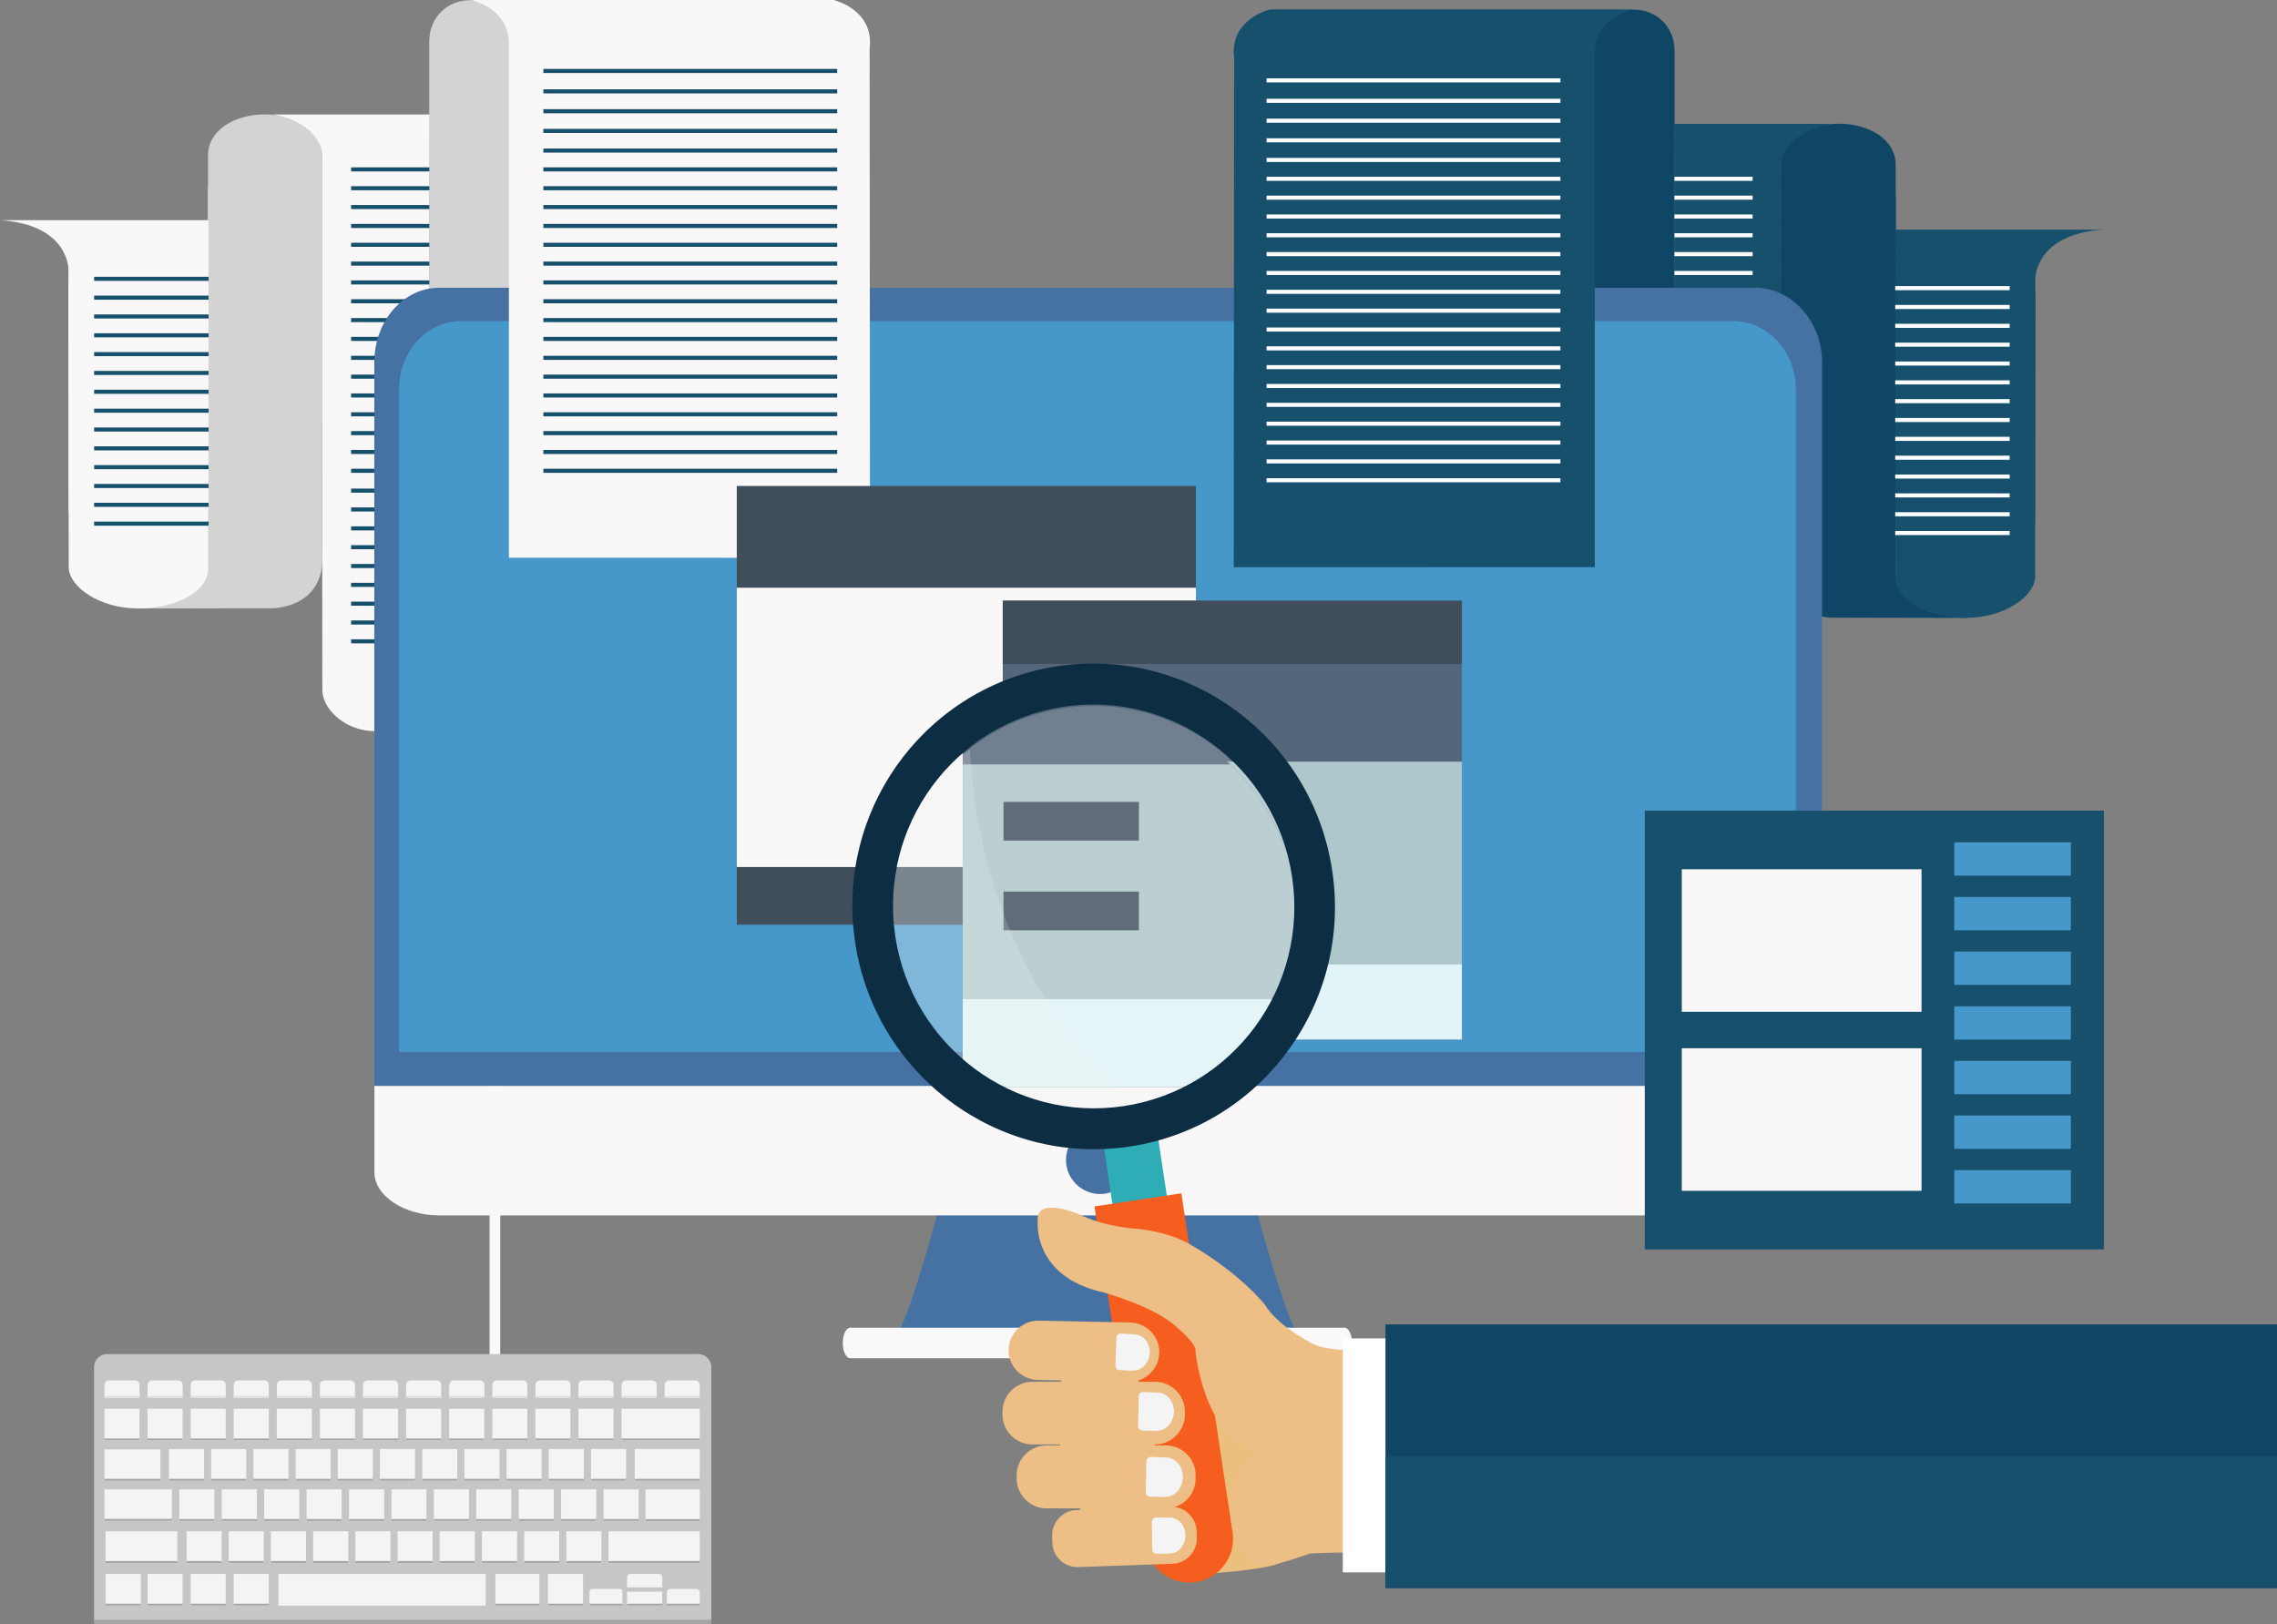 <?xml version="1.0" encoding="utf-8"?>
<!-- Generator: Adobe Illustrator 21.1.0, SVG Export Plug-In . SVG Version: 6.00 Build 0)  -->
<svg version="1.1" xmlns="http://www.w3.org/2000/svg" xmlns:xlink="http://www.w3.org/1999/xlink" x="0px" y="0px"
	 viewBox="0 0 2343.2 1671.5" style="enable-background:new 0 0 2343.2 1671.5;" xml:space="preserve">
<rect x="0" y="0" width="2343.2" height="1671.5" fill="#808080" stroke="none"/>
<style type="text/css">
	.st0{fill:none;stroke:#F9F9F9;stroke-width:11;stroke-miterlimit:10;}
	.st1{fill:#EBBF7E;}
	.st2{fill:#D3D3D3;}
	.st3{fill:#F9F7F7;}
	.st4{fill:#16506D;}
	.st5{fill:#0F4665;}
	.st6{fill:#FFFFFF;}
	.st7{fill:#4672A3;}
	.st8{fill:#F9F9F9;}
	.st9{fill:#4698CB;}
	.st10{fill:#404E5B;}
	.st11{fill:#54667A;}
	.st12{fill:#AEC7CC;}
	.st13{fill:#E1F4F8;}
	.st14{opacity:0.18;fill:#F9F9F9;}
	.st15{fill:#2EADB6;}
	.st16{fill:#0D2D42;}
	.st17{fill:#F55E1E;}
	.st18{fill:#EDBE85;}
	.st19{fill:#F4F4F4;}
	.st20{fill:#C6C6C6;}
	.st21{fill:#DDDDDD;}
	.st22{fill:#A5A4A4;}
</style>
<g id="Layer_1">
</g>
<g id="Layer_2">
	<line class="st0" x1="509.3" y1="569" x2="509.3" y2="1648.7"/>
	<path class="st1" d="M1237.4,1382.7c0,0-12.2,86.7,60,105.1c0,0-51.9,41.6-20.3,105.2c0,0,11.8,5.2,44.8,12.7l-6.4,3.3
		c-14.7,6.4-78.6,11.9-93.5,10.4l-0.2-32.8l0.4-135.8l7.1-73.8c-3.8-3.8-7.7-7.4-11.6-10.6l0,0L1237.4,1382.7z"/>
	<path class="st2" d="M441.8,707.1l0-529.2h-0.1V41.1h0.1c0.6-24,19.1-40.9,41.9-40.9c22.7,0,41.2,21.6,41.9,40.9h182.5v137.4
		l104.9,0l-0.2,524c4.9,40-36.9,49.6-36.9,49.6l-392.2,0.2C425.6,740.8,441.8,707.1,441.8,707.1z"/>
	<path class="st3" d="M280.7,117.8h161.2l-0.3,593.7c-0.7,24.3-25.3,40.9-55.5,40.9c-30.1,0-53.5-21.7-54.4-41.4l-0.4-546.8
		C331.4,164.2,336.1,129.6,280.7,117.8z"/>
	<g>
		<g>
			<g>
				
					<rect x="361.3" y="172.2" transform="matrix(-1 -1.224647e-16 1.224647e-16 -1 803.102 348.609)" class="st4" width="80.5" height="4.2"/>
				
					<rect x="361.3" y="191.6" transform="matrix(-1 -1.224647e-16 1.224647e-16 -1 803.102 387.381)" class="st4" width="80.5" height="4.2"/>
				
					<rect x="361.3" y="211" transform="matrix(-1 -1.224647e-16 1.224647e-16 -1 803.102 426.152)" class="st4" width="80.5" height="4.2"/>
				
					<rect x="361.3" y="230.3" transform="matrix(-1 -1.224647e-16 1.224647e-16 -1 803.102 464.924)" class="st4" width="80.5" height="4.2"/>
				
					<rect x="361.3" y="249.7" transform="matrix(-1 -1.224647e-16 1.224647e-16 -1 803.102 503.695)" class="st4" width="80.5" height="4.2"/>
				
					<rect x="361.3" y="269.1" transform="matrix(-1 -1.224647e-16 1.224647e-16 -1 803.102 542.467)" class="st4" width="80.5" height="4.2"/>
				
					<rect x="361.3" y="288.5" transform="matrix(-1 -1.224647e-16 1.224647e-16 -1 803.102 581.238)" class="st4" width="80.5" height="4.2"/>
				
					<rect x="361.3" y="307.9" transform="matrix(-1 -1.224647e-16 1.224647e-16 -1 803.102 620.01)" class="st4" width="80.5" height="4.2"/>
				
					<rect x="361.3" y="327.3" transform="matrix(-1 -1.224647e-16 1.224647e-16 -1 803.102 658.781)" class="st4" width="80.5" height="4.2"/>
				
					<rect x="361.3" y="346.7" transform="matrix(-1 -1.224647e-16 1.224647e-16 -1 803.102 697.552)" class="st4" width="80.5" height="4.2"/>
				
					<rect x="361.3" y="366" transform="matrix(-1 -1.224647e-16 1.224647e-16 -1 803.102 736.324)" class="st4" width="80.5" height="4.2"/>
				
					<rect x="361.3" y="385.4" transform="matrix(-1 -1.224647e-16 1.224647e-16 -1 803.102 775.095)" class="st4" width="80.5" height="4.2"/>
				
					<rect x="361.3" y="404.8" transform="matrix(-1 -1.224647e-16 1.224647e-16 -1 803.102 813.867)" class="st4" width="80.5" height="4.2"/>
				
					<rect x="361.3" y="424.2" transform="matrix(-1 -1.224647e-16 1.224647e-16 -1 803.102 852.638)" class="st4" width="80.5" height="4.2"/>
				
					<rect x="361.3" y="443.6" transform="matrix(-1 -1.224647e-16 1.224647e-16 -1 803.102 891.41)" class="st4" width="80.5" height="4.2"/>
				
					<rect x="361.3" y="463" transform="matrix(-1 -1.224647e-16 1.224647e-16 -1 803.102 930.181)" class="st4" width="80.5" height="4.2"/>
				
					<rect x="361.3" y="482.4" transform="matrix(-1 -1.224647e-16 1.224647e-16 -1 803.102 968.953)" class="st4" width="80.5" height="4.2"/>
			</g>
			
				<rect x="361.3" y="502.8" transform="matrix(-1 -1.224647e-16 1.224647e-16 -1 803.102 1009.782)" class="st4" width="80.5" height="4.2"/>
			
				<rect x="361.3" y="522.2" transform="matrix(-1 -1.224647e-16 1.224647e-16 -1 803.102 1048.554)" class="st4" width="80.5" height="4.2"/>
			
				<rect x="361.3" y="541.5" transform="matrix(-1 -1.224647e-16 1.224647e-16 -1 803.102 1087.325)" class="st4" width="80.5" height="4.2"/>
			
				<rect x="361.3" y="560.9" transform="matrix(-1 -1.224647e-16 1.224647e-16 -1 803.102 1126.097)" class="st4" width="80.5" height="4.2"/>
			
				<rect x="361.3" y="580.3" transform="matrix(-1 -1.224647e-16 1.224647e-16 -1 803.102 1164.868)" class="st4" width="80.5" height="4.2"/>
			
				<rect x="361.3" y="599.7" transform="matrix(-1 -1.224647e-16 1.224647e-16 -1 803.102 1203.639)" class="st4" width="80.5" height="4.2"/>
			
				<rect x="361.3" y="619.1" transform="matrix(-1 -1.224647e-16 1.224647e-16 -1 803.102 1242.411)" class="st4" width="80.5" height="4.2"/>
			
				<rect x="361.3" y="638.5" transform="matrix(-1 -1.224647e-16 1.224647e-16 -1 803.102 1281.182)" class="st4" width="80.5" height="4.2"/>
			
				<rect x="361.3" y="657.9" transform="matrix(-1 -1.224647e-16 1.224647e-16 -1 803.102 1319.954)" class="st4" width="80.5" height="4.2"/>
		</g>
	</g>
	<path class="st2" d="M214.1,158.6c0.8-24.3,26.7-40.9,58.5-40.9c31.7,0,58.1,21.2,59,40.9l0.1,277.1H214L214.1,158.6z"/>
	<path class="st2" d="M214,581.1l0-388.6h117.5l0.1,378c3,55.7-51.3,55.4-51.3,55.4l-140.1,0.3C198.2,614.5,214,581.1,214,581.1z"/>
	<path class="st3" d="M70.4,276.7c0,0,0-45.8-70.4-50.1h214.6l-0.2,299.4H70.6L70.4,276.7z"/>
	<path class="st3" d="M214.5,290.7l-0.2,294.5c-1,24.3-33.1,40.9-72.5,40.9c-39.3,0-69.9-21.8-71.1-41.5l-0.3-293.9H214.5z"/>
	<g>
		<g>
			
				<rect x="96.8" y="284.7" transform="matrix(-1 -1.224647e-16 1.224647e-16 -1 311.47 573.722)" class="st4" width="117.8" height="4.2"/>
			
				<rect x="96.8" y="304.1" transform="matrix(-1 -1.224647e-16 1.224647e-16 -1 311.47 612.494)" class="st4" width="117.8" height="4.2"/>
			
				<rect x="96.8" y="323.5" transform="matrix(-1 -1.224647e-16 1.224647e-16 -1 311.47 651.265)" class="st4" width="117.8" height="4.2"/>
			
				<rect x="96.8" y="342.9" transform="matrix(-1 -1.224647e-16 1.224647e-16 -1 311.47 690.036)" class="st4" width="117.8" height="4.2"/>
			
				<rect x="96.8" y="362.3" transform="matrix(-1 -1.224647e-16 1.224647e-16 -1 311.47 728.808)" class="st4" width="117.8" height="4.2"/>
			
				<rect x="96.8" y="381.7" transform="matrix(-1 -1.224647e-16 1.224647e-16 -1 311.47 767.579)" class="st4" width="117.8" height="4.2"/>
			
				<rect x="96.8" y="401.1" transform="matrix(-1 -1.224647e-16 1.224647e-16 -1 311.47 806.351)" class="st4" width="117.8" height="4.2"/>
			
				<rect x="96.8" y="420.4" transform="matrix(-1 -1.224647e-16 1.224647e-16 -1 311.47 845.122)" class="st4" width="117.8" height="4.2"/>
			
				<rect x="96.8" y="439.8" transform="matrix(-1 -1.224647e-16 1.224647e-16 -1 311.47 883.894)" class="st4" width="117.8" height="4.2"/>
			
				<rect x="96.8" y="459.2" transform="matrix(-1 -1.224647e-16 1.224647e-16 -1 311.47 922.665)" class="st4" width="117.8" height="4.2"/>
			
				<rect x="96.8" y="478.6" transform="matrix(-1 -1.224647e-16 1.224647e-16 -1 311.47 961.437)" class="st4" width="117.8" height="4.2"/>
			
				<rect x="96.8" y="498" transform="matrix(-1 -1.224647e-16 1.224647e-16 -1 311.47 1000.208)" class="st4" width="117.8" height="4.2"/>
			
				<rect x="96.8" y="517.4" transform="matrix(-1 -1.224647e-16 1.224647e-16 -1 311.47 1038.979)" class="st4" width="117.8" height="4.2"/>
			
				<rect x="96.8" y="536.8" transform="matrix(-1 -1.224647e-16 1.224647e-16 -1 311.47 1077.751)" class="st4" width="117.8" height="4.2"/>
		</g>
	</g>
	<path class="st5" d="M1723.2,716.8l0-529.2h0.1V50.8h-0.1c-0.6-24-19.1-40.9-41.9-40.9c-22.7,0-41.2,21.6-41.9,40.9h-182.5v137.4
		l-104.9,0l0.2,524c-4.9,40,36.9,49.6,36.9,49.6l392.2,0.2C1739.3,750.5,1723.2,716.8,1723.2,716.8z"/>
	<path class="st4" d="M1884.2,127.5H1723l0.3,593.7c0.7,24.3,25.3,40.9,55.5,40.9c30.1,0,53.5-21.7,54.4-41.4l0.4-546.8
		C1833.5,173.9,1828.8,139.3,1884.2,127.5z"/>
	<g>
		<g>
			<rect x="1723.1" y="181.9" class="st6" width="80.5" height="4.2"/>
			<rect x="1723.1" y="201.3" class="st6" width="80.5" height="4.2"/>
			<rect x="1723.1" y="220.7" class="st6" width="80.5" height="4.2"/>
			<rect x="1723.1" y="240" class="st6" width="80.5" height="4.2"/>
			<rect x="1723.1" y="259.4" class="st6" width="80.5" height="4.2"/>
			<rect x="1723.1" y="278.8" class="st6" width="80.5" height="4.2"/>
			<rect x="1723.1" y="298.2" class="st6" width="80.5" height="4.2"/>
			<rect x="1723.1" y="317.6" class="st6" width="80.5" height="4.2"/>
			<rect x="1723.1" y="337" class="st6" width="80.5" height="4.2"/>
			<rect x="1723.1" y="356.4" class="st6" width="80.5" height="4.2"/>
			<rect x="1723.1" y="375.7" class="st6" width="80.5" height="4.2"/>
			<rect x="1723.1" y="395.1" class="st6" width="80.5" height="4.2"/>
			<rect x="1723.1" y="414.5" class="st6" width="80.5" height="4.2"/>
			<rect x="1723.1" y="433.9" class="st6" width="80.5" height="4.2"/>
			<rect x="1723.1" y="453.3" class="st6" width="80.5" height="4.2"/>
			<rect x="1723.1" y="472.7" class="st6" width="80.5" height="4.2"/>
			<rect x="1723.1" y="492.1" class="st6" width="80.5" height="4.2"/>
		</g>
		<rect x="1723.1" y="512.5" class="st6" width="80.5" height="4.2"/>
		<rect x="1723.1" y="531.9" class="st6" width="80.5" height="4.2"/>
		<rect x="1723.1" y="551.2" class="st6" width="80.5" height="4.2"/>
		<rect x="1723.1" y="570.6" class="st6" width="80.5" height="4.2"/>
		<rect x="1723.1" y="590" class="st6" width="80.5" height="4.2"/>
		<rect x="1723.1" y="609.4" class="st6" width="80.5" height="4.2"/>
		<rect x="1723.1" y="628.8" class="st6" width="80.5" height="4.2"/>
		<rect x="1723.1" y="648.2" class="st6" width="80.5" height="4.2"/>
		<rect x="1723.1" y="667.6" class="st6" width="80.5" height="4.2"/>
	</g>
	<path class="st5" d="M1950.8,168.2c-0.8-24.3-26.7-40.9-58.5-40.9c-31.7,0-58.1,21.2-59,40.9l-0.1,277.1h117.7L1950.8,168.2z"/>
	<path class="st5" d="M1950.9,590.8l0-388.6h-117.5l-0.1,378c-3,55.7,51.3,55.4,51.3,55.4l140.1,0.3
		C1966.8,624.2,1950.9,590.8,1950.9,590.8z"/>
	<path class="st4" d="M2094.5,286.4c0,0,0-45.8,70.4-50.1h-214.6l0.2,299.4h143.8L2094.5,286.4z"/>
	<path class="st4" d="M1950.5,300.4l0.2,294.5c1,24.3,33.1,40.9,72.5,40.9c39.3,0,69.9-21.8,71.1-41.5l0.3-293.9H1950.5z"/>
	<g>
		<rect x="1950.3" y="294.4" class="st6" width="117.8" height="4.2"/>
		<rect x="1950.3" y="313.8" class="st6" width="117.8" height="4.2"/>
		<rect x="1950.3" y="333.2" class="st6" width="117.8" height="4.2"/>
		<rect x="1950.3" y="352.6" class="st6" width="117.8" height="4.2"/>
		<rect x="1950.3" y="372" class="st6" width="117.8" height="4.2"/>
		<rect x="1950.3" y="391.4" class="st6" width="117.8" height="4.2"/>
		<rect x="1950.3" y="410.7" class="st6" width="117.8" height="4.2"/>
		<rect x="1950.3" y="430.1" class="st6" width="117.8" height="4.2"/>
		<rect x="1950.3" y="449.5" class="st6" width="117.8" height="4.2"/>
		<rect x="1950.3" y="468.9" class="st6" width="117.8" height="4.2"/>
		<rect x="1950.3" y="488.3" class="st6" width="117.8" height="4.2"/>
		<rect x="1950.3" y="507.7" class="st6" width="117.8" height="4.2"/>
		<rect x="1950.3" y="527.1" class="st6" width="117.8" height="4.2"/>
		<rect x="1950.3" y="546.4" class="st6" width="117.8" height="4.2"/>
	</g>
	<path class="st7" d="M1283.1,1208.6h-152.2h-3.3H975.5c0,0-39.1,152.2-54.4,167.4h206.6h3.3h206.6
		C1322.3,1360.8,1283.1,1208.6,1283.1,1208.6z"/>
	<path class="st8" d="M1391.3,1382c0,8.7-3.4,15.7-7.6,15.7H874.9c-4.2,0-7.6-7-7.6-15.7l0,0c0-8.7,3.4-15.7,7.6-15.7h508.8
		C1387.9,1366.3,1391.3,1373.3,1391.3,1382L1391.3,1382z"/>
	<path class="st3" d="M385.3,1117.3v89.2c0,23.8,30.2,44.2,66.7,44.2h1354.6c36.5,0,68.6-20.4,68.6-44.2v-89.2H385.3z"/>
	<path class="st7" d="M1875.1,373c0-43-32.1-76.9-68.6-76.9H451.9c-36.5,0-66.7,33.8-66.7,76.9v744.4h1489.8V373z"/>
	<path class="st9" d="M1848,400.3c0-39.5-29.7-69.9-64.9-69.9H475.3c-35.2,0-64.6,30.4-64.6,69.9v682.2H1848V400.3z"/>
	<circle class="st7" cx="1132.1" cy="1193.6" r="35.1"/>
	<path class="st4" d="M1680.1,9.7H1307c0,0-41.9,9.7-37,49.8l-0.4,524.2l371.6-0.1l0-529C1641.3,54.5,1638.2,21.3,1680.1,9.7z"/>
	<g>
		<rect x="1303.4" y="162.5" class="st6" width="302.4" height="4.2"/>
		<rect x="1303.4" y="181.9" class="st6" width="302.4" height="4.2"/>
		<rect x="1303.4" y="201.3" class="st6" width="302.4" height="4.2"/>
		<rect x="1303.4" y="220.7" class="st6" width="302.4" height="4.2"/>
		<rect x="1303.4" y="240" class="st6" width="302.4" height="4.2"/>
		<rect x="1303.4" y="259.4" class="st6" width="302.4" height="4.2"/>
		<rect x="1303.4" y="278.8" class="st6" width="302.4" height="4.2"/>
		<rect x="1303.4" y="298.2" class="st6" width="302.4" height="4.2"/>
		<rect x="1303.4" y="317.6" class="st6" width="302.4" height="4.2"/>
		<rect x="1303.4" y="337" class="st6" width="302.4" height="4.2"/>
		<rect x="1303.4" y="356.4" class="st6" width="302.4" height="4.2"/>
		<rect x="1303.4" y="375.7" class="st6" width="302.4" height="4.2"/>
		<rect x="1303.4" y="395.1" class="st6" width="302.4" height="4.2"/>
		<rect x="1303.4" y="414.5" class="st6" width="302.4" height="4.2"/>
		<rect x="1303.4" y="433.9" class="st6" width="302.4" height="4.2"/>
		<rect x="1303.4" y="453.3" class="st6" width="302.4" height="4.2"/>
		<rect x="1303.4" y="472.7" class="st6" width="302.4" height="4.2"/>
		<rect x="1303.4" y="492.1" class="st6" width="302.4" height="4.2"/>
		<rect x="1303.4" y="80.6" class="st6" width="302.4" height="4.2"/>
		<rect x="1303.4" y="101.6" class="st6" width="302.4" height="4.2"/>
		<rect x="1303.4" y="122.1" class="st6" width="302.4" height="4.2"/>
		<rect x="1303.4" y="142.3" class="st6" width="302.4" height="4.2"/>
	</g>
	<path class="st3" d="M484.8,0h373.1c0,0,41.9,9.7,37,49.8l0.4,524.2l-371.6-0.1l0-529C523.6,44.8,526.7,11.6,484.8,0z"/>
	<g>
		<g>
			
				<rect x="559.2" y="152.8" transform="matrix(-1 -1.224647e-16 1.224647e-16 -1 1420.745 309.838)" class="st4" width="302.4" height="4.2"/>
			
				<rect x="559.2" y="172.2" transform="matrix(-1 -1.224647e-16 1.224647e-16 -1 1420.745 348.609)" class="st4" width="302.4" height="4.2"/>
			
				<rect x="559.2" y="191.6" transform="matrix(-1 -1.224647e-16 1.224647e-16 -1 1420.745 387.381)" class="st4" width="302.4" height="4.2"/>
			
				<rect x="559.2" y="211" transform="matrix(-1 -1.224647e-16 1.224647e-16 -1 1420.745 426.152)" class="st4" width="302.4" height="4.2"/>
			
				<rect x="559.2" y="230.3" transform="matrix(-1 -1.224647e-16 1.224647e-16 -1 1420.745 464.924)" class="st4" width="302.4" height="4.2"/>
			
				<rect x="559.2" y="249.7" transform="matrix(-1 -1.224647e-16 1.224647e-16 -1 1420.745 503.695)" class="st4" width="302.4" height="4.2"/>
			
				<rect x="559.2" y="269.1" transform="matrix(-1 -1.224647e-16 1.224647e-16 -1 1420.745 542.467)" class="st4" width="302.4" height="4.2"/>
			
				<rect x="559.2" y="288.5" transform="matrix(-1 -1.224647e-16 1.224647e-16 -1 1420.745 581.238)" class="st4" width="302.4" height="4.2"/>
			
				<rect x="559.2" y="307.9" transform="matrix(-1 -1.224647e-16 1.224647e-16 -1 1420.745 620.01)" class="st4" width="302.4" height="4.2"/>
			
				<rect x="559.2" y="327.3" transform="matrix(-1 -1.224647e-16 1.224647e-16 -1 1420.745 658.781)" class="st4" width="302.4" height="4.2"/>
			
				<rect x="559.2" y="346.7" transform="matrix(-1 -1.224647e-16 1.224647e-16 -1 1420.745 697.552)" class="st4" width="302.4" height="4.2"/>
			
				<rect x="559.2" y="366" transform="matrix(-1 -1.224647e-16 1.224647e-16 -1 1420.745 736.324)" class="st4" width="302.4" height="4.2"/>
			
				<rect x="559.2" y="385.4" transform="matrix(-1 -1.224647e-16 1.224647e-16 -1 1420.745 775.095)" class="st4" width="302.4" height="4.2"/>
			
				<rect x="559.2" y="404.8" transform="matrix(-1 -1.224647e-16 1.224647e-16 -1 1420.745 813.867)" class="st4" width="302.4" height="4.2"/>
			
				<rect x="559.2" y="424.2" transform="matrix(-1 -1.224647e-16 1.224647e-16 -1 1420.745 852.638)" class="st4" width="302.4" height="4.2"/>
			
				<rect x="559.2" y="443.6" transform="matrix(-1 -1.224647e-16 1.224647e-16 -1 1420.745 891.41)" class="st4" width="302.4" height="4.2"/>
			
				<rect x="559.2" y="463" transform="matrix(-1 -1.224647e-16 1.224647e-16 -1 1420.745 930.181)" class="st4" width="302.4" height="4.2"/>
			
				<rect x="559.2" y="482.4" transform="matrix(-1 -1.224647e-16 1.224647e-16 -1 1420.745 968.953)" class="st4" width="302.4" height="4.2"/>
			
				<rect x="559.2" y="70.9" transform="matrix(-1 -1.224647e-16 1.224647e-16 -1 1420.745 146.011)" class="st4" width="302.4" height="4.2"/>
			
				<rect x="559.2" y="91.9" transform="matrix(-1 -1.224647e-16 1.224647e-16 -1 1420.745 188.007)" class="st4" width="302.4" height="4.2"/>
			
				<rect x="559.2" y="112.4" transform="matrix(-1 -1.224647e-16 1.224647e-16 -1 1420.745 228.956)" class="st4" width="302.4" height="4.2"/>
			
				<rect x="559.2" y="132.6" transform="matrix(-1 -1.224647e-16 1.224647e-16 -1 1420.745 269.422)" class="st4" width="302.4" height="4.2"/>
		</g>
	</g>
	<rect x="758.2" y="500.1" class="st10" width="472.5" height="451.5"/>
	<rect x="758.2" y="604.8" class="st3" width="472.5" height="287.4"/>
	<rect x="1031.9" y="618.4" class="st11" width="472.5" height="451.5"/>
	<rect x="1031.9" y="618" class="st10" width="472.5" height="65.2"/>
	<rect x="1031.9" y="783.8" class="st12" width="472.5" height="208.2"/>
	<rect x="1068.1" y="817.1" class="st10" width="120" height="34.3"/>
	<rect x="1068.1" y="896.6" class="st10" width="120" height="34.3"/>
	<rect x="1692.6" y="834.2" class="st4" width="472.5" height="451.5"/>
	<rect x="1730.7" y="894.5" class="st3" width="246.7" height="146.7"/>
	<rect x="1730.7" y="1078.7" class="st3" width="246.7" height="146.7"/>
	<rect x="2011.1" y="866.8" class="st9" width="120" height="34.3"/>
	<rect x="2011.1" y="923" class="st9" width="120" height="34.3"/>
	<rect x="2011.1" y="979.2" class="st9" width="120" height="34.3"/>
	<rect x="2011.1" y="1035.5" class="st9" width="120" height="34.3"/>
	<rect x="2011.1" y="1091.7" class="st9" width="120" height="34.3"/>
	<rect x="2011.1" y="1147.9" class="st9" width="120" height="34.3"/>
	<rect x="2011.1" y="1204.1" class="st9" width="120" height="34.3"/>
	<rect x="1031.9" y="992" class="st13" width="472.5" height="77.8"/>
	<g>
		<path class="st11" d="M1329,1028.2c-9.9,33.5-26.9,64.3-49.5,90.3H990.7V744.2c22.2-11.3,46.5-19.3,72.5-23.2
			c76.9-11.6,150.8,14.9,202.7,65.6c36.4,35.5,62,82.8,70.2,137.1C1341.5,959.8,1338.7,995.3,1329,1028.2z"/>
		<path class="st12" d="M1329,1028.2H990.7V786.6h275.2c36.4,35.5,62,82.8,70.2,137.1C1341.5,959.8,1338.7,995.3,1329,1028.2z"/>
		<rect x="1032.7" y="825.2" class="st10" width="139.3" height="39.8"/>
		<rect x="1032.7" y="917.5" class="st10" width="139.3" height="39.8"/>
		<path class="st13" d="M1329,1028.2c-9.9,33.5-26.9,64.3-49.5,90.3H990.7v-90.3H1329z"/>
	</g>
	<path class="st14" d="M1326.5,885.5c26.3,111-42.4,222.2-153.5,248.5c-111,26.3-222.4-42.4-248.7-153.4
		c-26.3-111,42.4-222.2,153.5-248.5C1188.9,705.8,1300.2,774.5,1326.5,885.5z"/>
	<path class="st14" d="M950.3,823.6c13.3-21.2,29.9-39.5,47.7-52.4l0,0c14.2,250.7,166.9,360.7,171.2,363.7
		c-50.8,11-105.7,3-153.3-26.7C919.2,1047.6,889.8,920.2,950.3,823.6z"/>
	
		<rect x="1140.1" y="1172.1" transform="matrix(-0.989 0.149 -0.149 -0.989 2504.369 2229.213)" class="st15" width="56.6" height="73.3"/>
	<g>
		<path class="st16" d="M1162.8,1179.8c135.6-20.5,228.8-147.7,208.1-284.2c-20.6-136.5-147.3-230.5-282.8-210
			c-135.6,20.5-228.8,147.7-208.1,284.2C900.6,1106.3,1027.2,1200.3,1162.8,1179.8z M1094.4,727.3c112.7-17,218,61.1,235.2,174.6
			c17.2,113.5-60.3,219.3-173.1,236.3c-112.7,17-218-61.1-235.2-174.6C904.1,850.1,981.6,744.3,1094.4,727.3z"/>
	</g>
	<path class="st17" d="M1230.5,1628.1L1230.5,1628.1c24.7-3.7,41.7-26.8,37.9-51.4l-52.7-348.7l-89.4,13.5l52.7,348.7
		C1182.8,1614.8,1205.8,1631.8,1230.5,1628.1z"/>
	
		<ellipse transform="matrix(0.989 -0.146 0.146 0.989 -203.662 181.592)" class="st1" cx="1138.8" cy="1482.2" rx="48.4" ry="105.5"/>
	<path class="st18" d="M1067.9,1255.8c-1.8-24.5,40.5-7.1,40.5-7.1c29.5,14.7,63,15.9,63,15.9c33.7,3.7,52.3,15.4,52.3,15.4
		c52.5,30,78,62.6,78,62.6c12.9,21.5,45.2,38,45.2,38c18.4,13,72.4,8,72.4,8l-6.1,211.7l-16.1-1.3c-7.4-2.7-48.8-0.4-48.8-0.4
		c-14.8,5.3-30.3,9.7-30.3,9.7c-32.5,9.5-38.5-9.6-38.5-9.6c-35.9-57,10.5-105.7,10.5-105.7c-52.4-18.4-59.9-103.3-59.9-103.3
		s3.7-4.5-21.4-26c-23.6-20.2-72.9-33.7-72.9-33.7C1061.4,1313.6,1067.9,1255.8,1067.9,1255.8z"/>
	<path class="st18" d="M1067.8,1420l94.1,1.9c16.8,0.3,30.7-13.1,31.1-29.9l0,0c0.3-16.8-13.1-30.7-29.9-31.1l-94.1-1.9
		c-16.8-0.3-30.7,13.1-31.1,29.9v0C1037.6,1405.7,1051.1,1419.7,1067.8,1420z"/>
	<path class="st18" d="M1062.5,1486.4h126c17,0,30.9-13.9,30.9-30.9v-2.7c0-17-13.9-30.9-30.9-30.9h-126c-17,0-30.9,13.9-30.9,30.9
		v2.7C1031.5,1472.5,1045.5,1486.4,1062.5,1486.4z"/>
	<path class="st18" d="M1076.9,1552.2h122.8c16.9,0,30.7-13.8,30.7-30.7v-3.4c0-16.9-13.8-30.7-30.7-30.7h-122.8
		c-16.9,0-30.7,13.8-30.7,30.7v3.4C1046.3,1538.4,1060.1,1552.2,1076.9,1552.2z"/>
	<path class="st18" d="M1109.8,1612.6l96.7-3.4c14.3-0.5,25.6-12.6,25.1-26.9l-0.2-6.7c-0.5-14.3-12.6-25.6-26.9-25.1l-96.7,3.4
		c-14.3,0.5-25.6,12.6-25.1,26.9l0.2,6.7C1083.3,1601.8,1095.4,1613.1,1109.8,1612.6z"/>
	<path class="st19" d="M1147.8,1405.3l1.1-28.8c0.1-2.5,2.2-4.4,4.7-4.2l15.8,0.9c0,0,12.5,1.5,13.8,17.4c0,0,0.6,13.3-11.2,18.8
		c0,0-4.9,1.9-14.8,0.7l-5.1-0.2C1149.6,1409.8,1147.7,1407.7,1147.8,1405.3z"/>
	<path class="st19" d="M1171.2,1467.3l0.6-30.4c0-2.6,2.2-4.6,4.8-4.5l16.6,0.7c0,0,13.1,1.3,14.9,18c0,0,1,14-11.4,20.1
		c0,0-5.1,2.1-15.6,1l-5.3-0.1C1173.2,1472,1171.1,1469.9,1171.2,1467.3z"/>
	<path class="st19" d="M1179.1,1535.3l0.6-31.4c0.1-2.7,2.3-4.8,5-4.7l17.2,0.7c0,0,13.6,1.4,15.4,18.6c0,0,1,14.5-11.8,20.7
		c0,0-5.3,2.1-16.1,1l-5.5-0.1C1181.2,1540.1,1179,1537.9,1179.1,1535.3z"/>
	<path class="st19" d="M1185.8,1594.5l-0.5-28.5c0-2.4,1.9-4.4,4.4-4.4l15.6,0.1c0,0,12.4,0.8,14.6,16.4c0,0,1.4,13.1-10,19.2
		c0,0-4.7,2.1-14.6,1.5l-5,0.1C1187.8,1598.8,1185.8,1596.9,1185.8,1594.5z"/>
	
		<rect x="1381.9" y="1377.3" transform="matrix(-1 -1.224647e-16 1.224647e-16 -1 2812.044 2995.369)" class="st6" width="48.3" height="240.8"/>
	
		<rect x="1425.7" y="1362.9" transform="matrix(-1 -1.224647e-16 1.224647e-16 -1 3768.964 2997.058)" class="st5" width="917.5" height="271.3"/>
	
		<rect x="1425.7" y="1498.5" transform="matrix(-1 -1.224647e-16 1.224647e-16 -1 3768.964 3132.713)" class="st4" width="917.5" height="135.7"/>
	<g>
		<path class="st20" d="M732.1,1667.2H96.8v-260.4c0-7.4,6-13.4,13.4-13.4h608.4c7.4,0,13.4,6,13.4,13.4V1667.2z"/>
		<path class="st19" d="M143.6,1438.5h-36.1v-13.3c0-2.6,2.1-4.7,4.7-4.7h26.7c2.6,0,4.7,2.1,4.7,4.7V1438.5z"/>
		<path class="st19" d="M188,1438.5h-36.1v-13.3c0-2.6,2.1-4.7,4.7-4.7h26.7c2.6,0,4.7,2.1,4.7,4.7V1438.5z"/>
		<path class="st19" d="M232.3,1438.5h-36.1v-13.3c0-2.6,2.1-4.7,4.7-4.7h26.7c2.6,0,4.7,2.1,4.7,4.7V1438.5z"/>
		<path class="st19" d="M276.6,1438.5h-36.1v-13.3c0-2.6,2.1-4.7,4.7-4.7h26.7c2.6,0,4.7,2.1,4.7,4.7V1438.5z"/>
		<path class="st19" d="M321,1438.5h-36.1v-13.3c0-2.6,2.1-4.7,4.7-4.7h26.7c2.6,0,4.7,2.1,4.7,4.7V1438.5z"/>
		<path class="st19" d="M365.3,1438.5h-36.1v-13.3c0-2.6,2.1-4.7,4.7-4.7h26.7c2.6,0,4.7,2.1,4.7,4.7V1438.5z"/>
		<path class="st19" d="M409.7,1438.5h-36.1v-13.3c0-2.6,2.1-4.7,4.7-4.7H405c2.6,0,4.7,2.1,4.7,4.7V1438.5z"/>
		<path class="st19" d="M454,1438.5h-36.1v-13.3c0-2.6,2.1-4.7,4.7-4.7h26.7c2.6,0,4.7,2.1,4.7,4.7V1438.5z"/>
		<path class="st19" d="M498.4,1438.5h-36.1v-13.3c0-2.6,2.1-4.7,4.7-4.7h26.7c2.6,0,4.7,2.1,4.7,4.7V1438.5z"/>
		<path class="st19" d="M542.7,1438.5h-36.1v-13.3c0-2.6,2.1-4.7,4.7-4.7H538c2.6,0,4.7,2.1,4.7,4.7V1438.5z"/>
		<path class="st19" d="M587.1,1438.5h-36.1v-13.3c0-2.6,2.1-4.7,4.7-4.7h26.7c2.6,0,4.7,2.1,4.7,4.7V1438.5z"/>
		<path class="st19" d="M631.4,1438.5h-36.1v-13.3c0-2.6,2.1-4.7,4.7-4.7h26.7c2.6,0,4.7,2.1,4.7,4.7V1438.5z"/>
		<path class="st19" d="M675.8,1438.5h-36.1v-13.3c0-2.6,2.1-4.7,4.7-4.7h26.7c2.6,0,4.7,2.1,4.7,4.7V1438.5z"/>
		<path class="st19" d="M720.1,1438.5H684v-13.3c0-2.6,2.1-4.7,4.7-4.7h26.7c2.6,0,4.7,2.1,4.7,4.7V1438.5z"/>
		<rect x="107.5" y="1449.7" class="st19" width="36.1" height="32.6"/>
		<rect x="173.9" y="1491.1" class="st19" width="36.1" height="32.6"/>
		<rect x="184.5" y="1532.6" class="st19" width="36.1" height="32.6"/>
		<rect x="192" y="1575.8" class="st19" width="36.1" height="32.6"/>
		<rect x="235.4" y="1575.8" class="st19" width="36.1" height="32.6"/>
		<rect x="108.8" y="1619.7" class="st19" width="36.1" height="32.6"/>
		<rect x="151.8" y="1619.7" class="st19" width="36.1" height="32.6"/>
		<rect x="196.2" y="1619.7" class="st19" width="36.1" height="32.6"/>
		<rect x="240.5" y="1619.7" class="st19" width="36.1" height="32.6"/>
		<rect x="278.8" y="1575.8" class="st19" width="36.1" height="32.6"/>
		<rect x="322.3" y="1575.8" class="st19" width="36.1" height="32.6"/>
		<rect x="286.6" y="1619.7" class="st19" width="213.2" height="32.6"/>
		<rect x="365.7" y="1575.8" class="st19" width="36.1" height="32.6"/>
		<rect x="409.1" y="1575.8" class="st19" width="36.1" height="32.6"/>
		<rect x="452.5" y="1575.8" class="st19" width="36.1" height="32.6"/>
		<rect x="496" y="1575.8" class="st19" width="36.1" height="32.6"/>
		<rect x="509.8" y="1619.7" class="st19" width="45.3" height="32.6"/>
		<rect x="539.4" y="1575.8" class="st19" width="36.1" height="32.6"/>
		<rect x="563.9" y="1619.7" class="st19" width="36.1" height="32.6"/>
		<path class="st19" d="M640.4,1652.3h-33.8v-14.4c0-1.5,1.2-2.8,2.8-2.8h28.2c1.5,0,2.8,1.2,2.8,2.8V1652.3z"/>
		<path class="st19" d="M681.4,1633.4h-36.1v-10.6c0-1.7,1.4-3.1,3.1-3.1h30c1.7,0,3.1,1.4,3.1,3.1V1633.4z"/>
		<rect x="645.3" y="1637.9" class="st19" width="36.1" height="14.4"/>
		<path class="st19" d="M720.1,1652.3h-33.8v-13.9c0-1.8,1.5-3.3,3.3-3.3h27.2c1.8,0,3.3,1.5,3.3,3.3V1652.3z"/>
		<rect x="582.8" y="1575.8" class="st19" width="36.1" height="32.6"/>
		<rect x="626.2" y="1575.8" class="st19" width="93.9" height="32.6"/>
		<rect x="108.6" y="1575.8" class="st19" width="73.9" height="32.6"/>
		<rect x="228.2" y="1532.6" class="st19" width="36.1" height="32.6"/>
		<rect x="271.9" y="1532.6" class="st19" width="36.1" height="32.6"/>
		<rect x="315.5" y="1532.6" class="st19" width="36.1" height="32.6"/>
		<rect x="359.2" y="1532.6" class="st19" width="36.1" height="32.6"/>
		<rect x="402.8" y="1532.6" class="st19" width="36.1" height="32.6"/>
		<rect x="446.5" y="1532.6" class="st19" width="36.1" height="32.6"/>
		<rect x="490.1" y="1532.6" class="st19" width="36.1" height="32.6"/>
		<rect x="533.8" y="1532.6" class="st19" width="36.1" height="32.6"/>
		<rect x="577.4" y="1532.6" class="st19" width="36.1" height="32.6"/>
		<rect x="621.1" y="1532.6" class="st19" width="36.1" height="32.6"/>
		<rect x="664.3" y="1532.6" class="st19" width="55.8" height="32.6"/>
		<rect x="217.3" y="1491.1" class="st19" width="36.1" height="32.6"/>
		<rect x="260.8" y="1491.1" class="st19" width="36.1" height="32.6"/>
		<rect x="304.2" y="1491.1" class="st19" width="36.1" height="32.6"/>
		<rect x="347.6" y="1491.1" class="st19" width="36.1" height="32.6"/>
		<rect x="391" y="1491.1" class="st19" width="36.1" height="32.6"/>
		<rect x="434.5" y="1491.1" class="st19" width="36.1" height="32.6"/>
		<rect x="477.9" y="1491.1" class="st19" width="36.1" height="32.6"/>
		<rect x="521.3" y="1491.1" class="st19" width="36.1" height="32.6"/>
		<rect x="564.7" y="1491.1" class="st19" width="36.1" height="32.6"/>
		<rect x="608.2" y="1491.1" class="st19" width="36.1" height="32.6"/>
		<rect x="653.2" y="1491.1" class="st19" width="66.9" height="32.6"/>
		<rect x="151.8" y="1449.7" class="st19" width="36.1" height="32.6"/>
		<rect x="196.2" y="1449.7" class="st19" width="36.1" height="32.6"/>
		<rect x="240.5" y="1449.7" class="st19" width="36.1" height="32.6"/>
		<rect x="284.8" y="1449.7" class="st19" width="36.1" height="32.6"/>
		<rect x="329.2" y="1449.7" class="st19" width="36.1" height="32.6"/>
		<rect x="373.5" y="1449.7" class="st19" width="36.1" height="32.6"/>
		<rect x="417.9" y="1449.7" class="st19" width="36.1" height="32.6"/>
		<rect x="462.2" y="1449.7" class="st19" width="36.1" height="32.6"/>
		<rect x="506.6" y="1449.7" class="st19" width="36.1" height="32.6"/>
		<rect x="550.9" y="1449.7" class="st19" width="36.1" height="32.6"/>
		<rect x="595.3" y="1449.7" class="st19" width="36.1" height="32.6"/>
		<rect x="639.6" y="1449.7" class="st19" width="80.5" height="32.6"/>
		<rect x="107.5" y="1491.5" class="st19" width="57.6" height="32.2"/>
		<rect x="107.5" y="1532.6" class="st19" width="69.4" height="32.4"/>
		<rect x="107.5" y="1436.6" class="st21" width="36.1" height="1.9"/>
		<rect x="107.5" y="1480.3" class="st22" width="36.1" height="1.9"/>
		<rect x="107.5" y="1521.8" class="st22" width="57.6" height="2"/>
		<rect x="107.5" y="1563" class="st22" width="69.4" height="2"/>
		<rect x="108.6" y="1606.4" class="st22" width="73.9" height="2"/>
		<rect x="151.8" y="1480.3" class="st22" width="36.1" height="1.9"/>
		<rect x="173.9" y="1521.8" class="st22" width="36.1" height="1.9"/>
		<rect x="184.5" y="1563.2" class="st22" width="36.1" height="1.9"/>
		<rect x="192" y="1606.4" class="st22" width="36.1" height="1.9"/>
		<rect x="108.8" y="1650.3" class="st22" width="36.1" height="1.9"/>
		<rect x="151.8" y="1650.3" class="st22" width="36.1" height="1.9"/>
		<rect x="196.2" y="1650.3" class="st22" width="36.1" height="1.9"/>
		<rect x="240.5" y="1650.3" class="st22" width="36.1" height="1.9"/>
		<rect x="235.4" y="1606.4" class="st22" width="36.1" height="1.9"/>
		<rect x="278.8" y="1606.4" class="st22" width="36.1" height="1.9"/>
		<rect x="322.3" y="1606.4" class="st22" width="36.1" height="1.9"/>
		<rect x="365.7" y="1606.4" class="st22" width="36.1" height="1.9"/>
		<rect x="409.1" y="1606.4" class="st22" width="36.1" height="1.9"/>
		<rect x="452.5" y="1606.4" class="st22" width="36.1" height="1.9"/>
		<rect x="496" y="1606.4" class="st22" width="36.1" height="1.9"/>
		<rect x="563.9" y="1650.3" class="st22" width="36.1" height="1.9"/>
		<rect x="606.6" y="1650.3" class="st22" width="33.8" height="1.9"/>
		<rect x="686.3" y="1650.3" class="st22" width="33.8" height="1.9"/>
		<rect x="645.3" y="1650.3" class="st22" width="36.1" height="1.9"/>
		<rect x="509.8" y="1650.3" class="st22" width="45.3" height="1.9"/>
		<rect x="539.4" y="1606.4" class="st22" width="36.1" height="1.9"/>
		<rect x="582.8" y="1606.4" class="st22" width="36.1" height="1.9"/>
		<rect x="626.2" y="1606.4" class="st22" width="93.9" height="1.9"/>
		<rect x="228.2" y="1563.2" class="st22" width="36.1" height="1.9"/>
		<rect x="271.9" y="1563.2" class="st22" width="36.1" height="1.9"/>
		<rect x="315.5" y="1563.2" class="st22" width="36.1" height="1.9"/>
		<rect x="359.2" y="1563.2" class="st22" width="36.1" height="1.9"/>
		<rect x="402.8" y="1563.2" class="st22" width="36.1" height="1.9"/>
		<rect x="446.5" y="1563.2" class="st22" width="36.1" height="1.9"/>
		<rect x="490.1" y="1563.2" class="st22" width="36.1" height="1.9"/>
		<rect x="533.8" y="1563.2" class="st22" width="36.1" height="1.9"/>
		<rect x="577.4" y="1563.2" class="st22" width="36.1" height="1.9"/>
		<rect x="621.1" y="1563.2" class="st22" width="36.1" height="1.9"/>
		<rect x="664.3" y="1563.3" class="st22" width="55.8" height="1.9"/>
		<rect x="217.3" y="1521.8" class="st22" width="36.1" height="1.9"/>
		<rect x="260.8" y="1521.8" class="st22" width="36.1" height="1.9"/>
		<rect x="304.2" y="1521.8" class="st22" width="36.1" height="1.9"/>
		<rect x="347.6" y="1521.8" class="st22" width="36.1" height="1.9"/>
		<rect x="391" y="1521.8" class="st22" width="36.1" height="1.9"/>
		<rect x="434.5" y="1521.8" class="st22" width="36.1" height="1.9"/>
		<rect x="477.9" y="1521.8" class="st22" width="36.1" height="1.9"/>
		<rect x="521.3" y="1521.8" class="st22" width="36.1" height="1.9"/>
		<rect x="564.7" y="1521.8" class="st22" width="36.1" height="1.9"/>
		<rect x="608.2" y="1521.8" class="st22" width="36.1" height="1.9"/>
		<rect x="653.2" y="1521.8" class="st22" width="66.9" height="1.9"/>
		<rect x="196.2" y="1480.3" class="st22" width="36.1" height="1.9"/>
		<rect x="240.5" y="1480.3" class="st22" width="36.1" height="1.9"/>
		<rect x="284.8" y="1480.3" class="st22" width="36.1" height="1.9"/>
		<rect x="329.2" y="1480.3" class="st22" width="36.1" height="1.9"/>
		<rect x="373.5" y="1480.3" class="st22" width="36.1" height="1.9"/>
		<rect x="417.9" y="1480.3" class="st22" width="36.1" height="1.9"/>
		<rect x="462.2" y="1480.3" class="st22" width="36.1" height="1.9"/>
		<rect x="506.6" y="1480.3" class="st22" width="36.1" height="1.9"/>
		<rect x="550.9" y="1480.3" class="st22" width="36.1" height="1.9"/>
		<rect x="595.3" y="1480.3" class="st22" width="36.1" height="1.9"/>
		<rect x="639.6" y="1480.3" class="st22" width="80.5" height="1.9"/>
		<rect x="151.8" y="1436.6" class="st21" width="36.1" height="1.9"/>
		<rect x="196.2" y="1436.6" class="st21" width="36.1" height="1.9"/>
		<rect x="240.5" y="1436.6" class="st21" width="36.1" height="1.9"/>
		<rect x="284.8" y="1436.6" class="st21" width="36.1" height="1.9"/>
		<rect x="329.2" y="1436.6" class="st21" width="36.1" height="1.9"/>
		<rect x="373.5" y="1436.6" class="st21" width="36.1" height="1.9"/>
		<rect x="417.9" y="1436.6" class="st21" width="36.1" height="1.9"/>
		<rect x="462.2" y="1436.6" class="st21" width="36.1" height="1.9"/>
		<rect x="506.6" y="1436.6" class="st21" width="36.1" height="1.9"/>
		<rect x="550.9" y="1436.6" class="st21" width="36.1" height="1.9"/>
		<rect x="595.3" y="1436.6" class="st21" width="36.1" height="1.9"/>
		<rect x="639.6" y="1436.6" class="st21" width="36.1" height="1.9"/>
		<rect x="684" y="1436.6" class="st21" width="36.1" height="1.9"/>
		<rect x="96.8" y="1667.2" class="st22" width="635.3" height="4.3"/>
	</g>
</g>
</svg>
